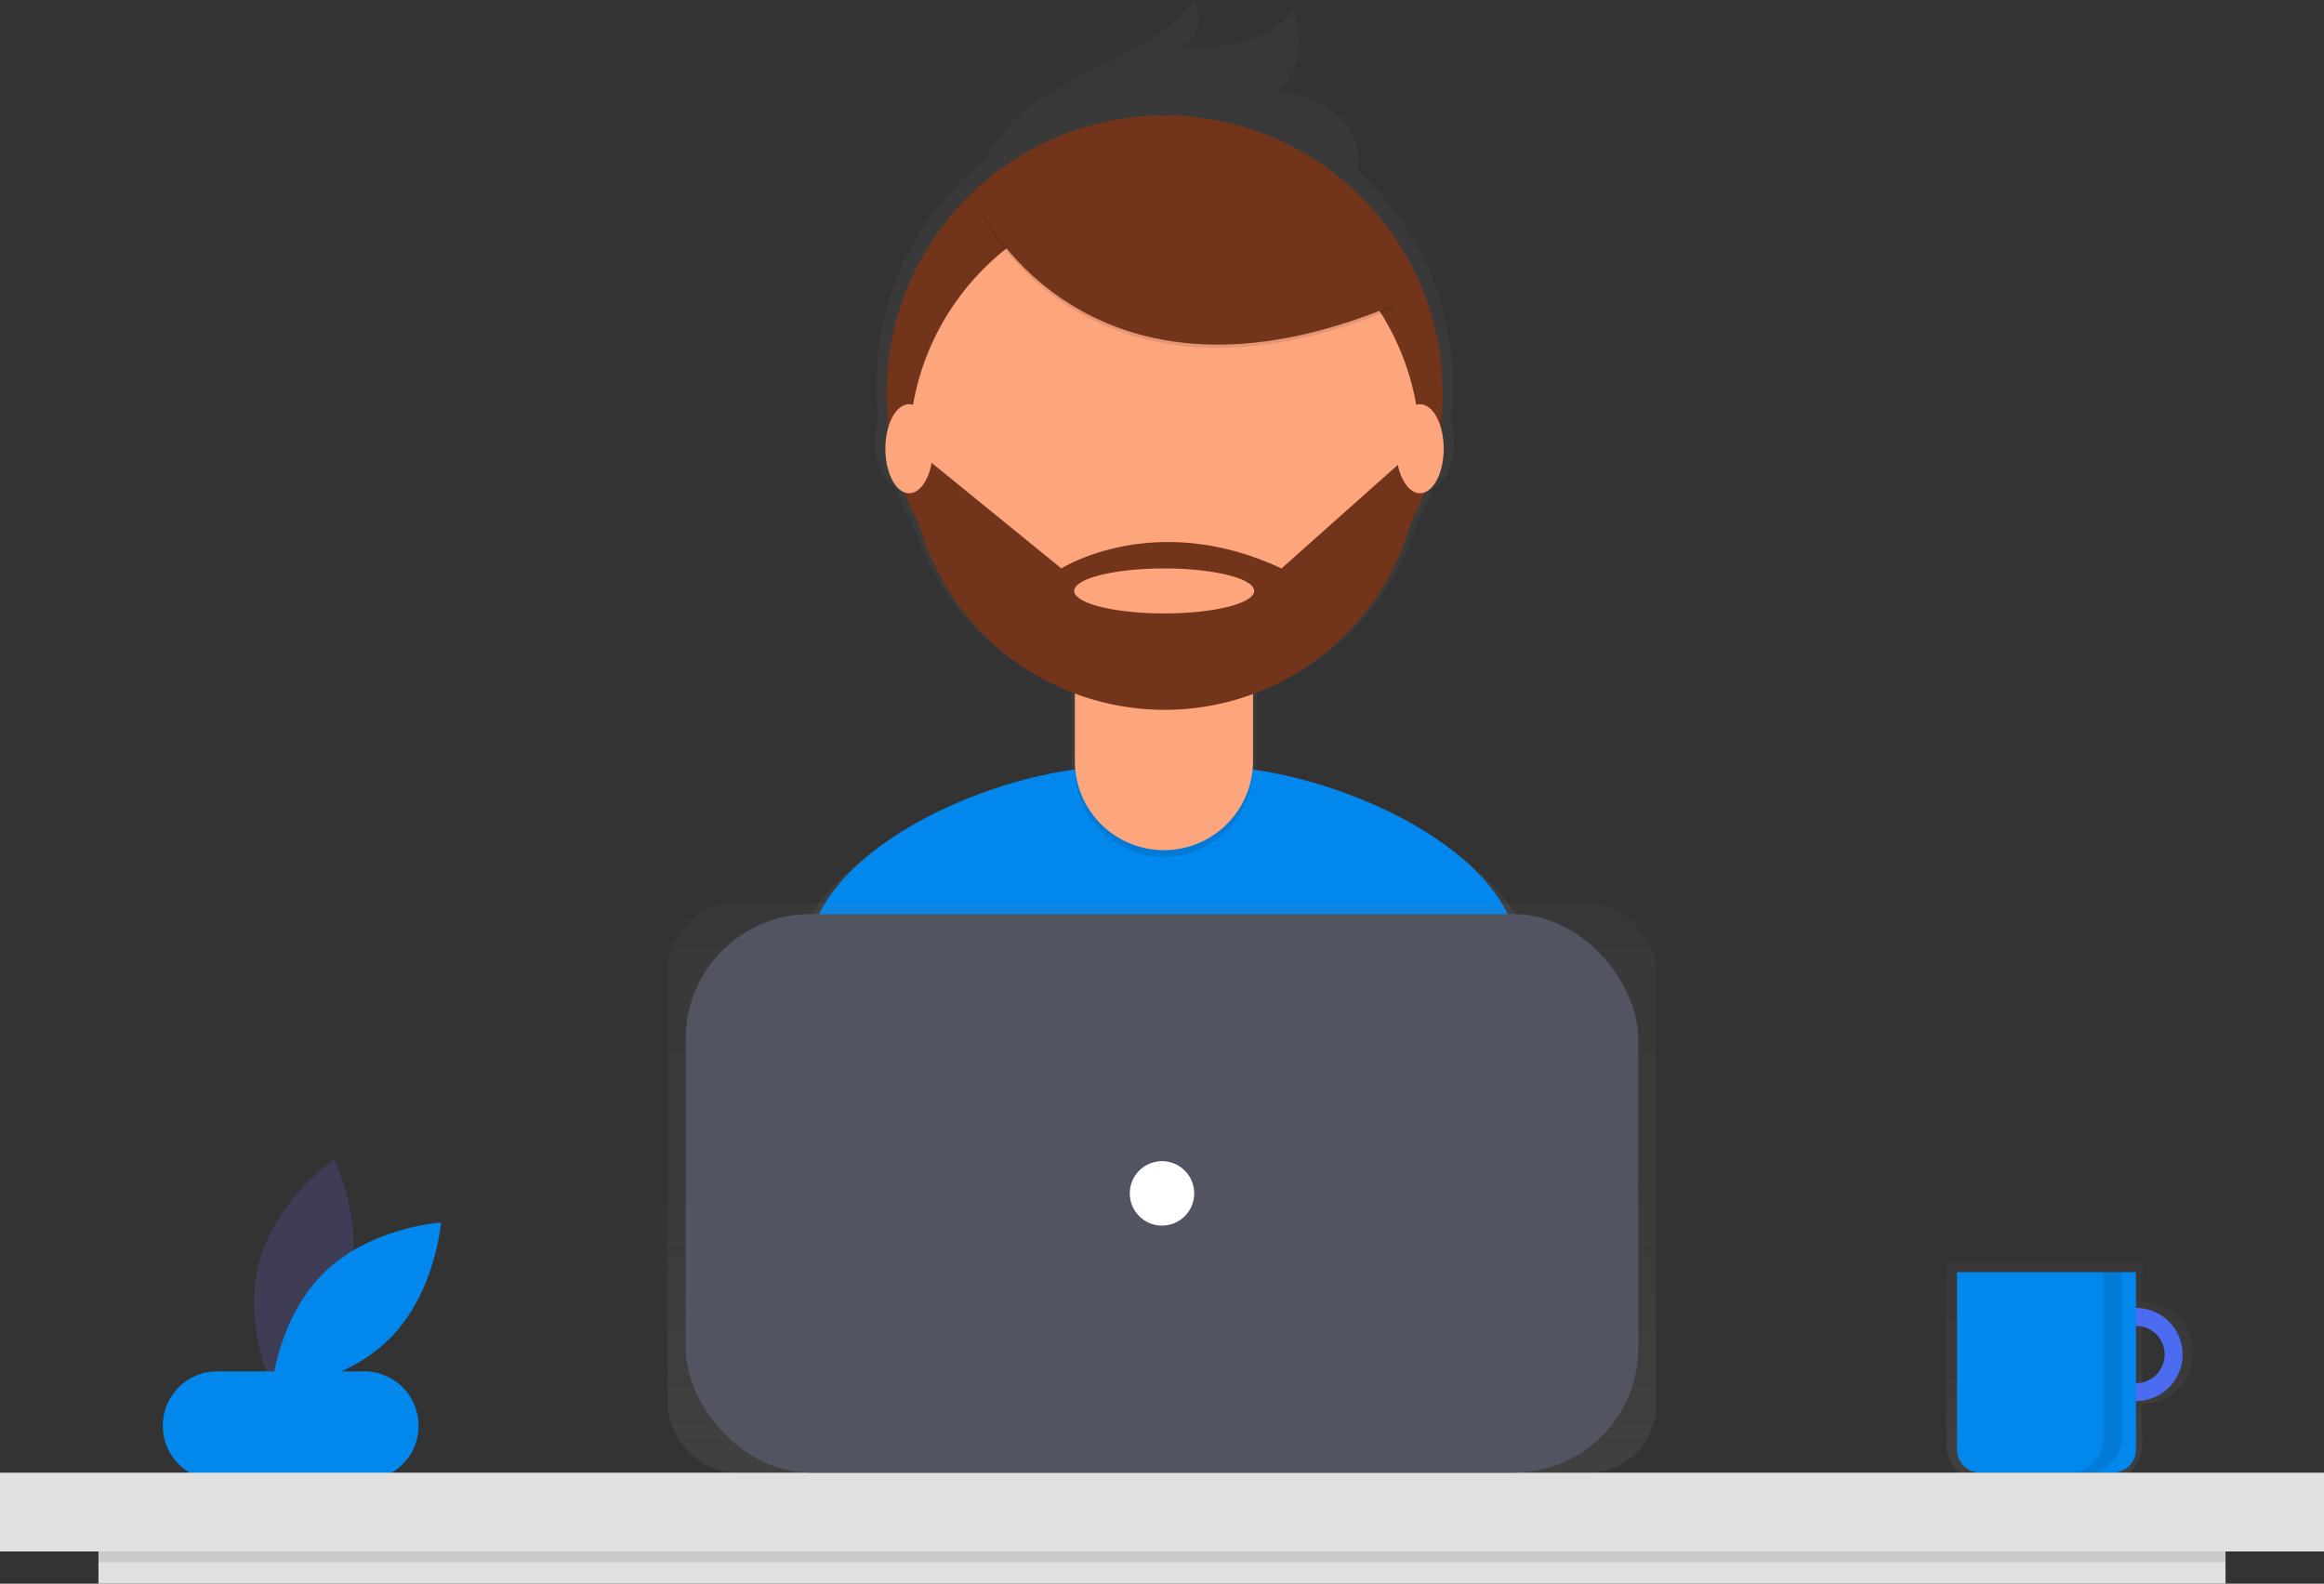 <svg xmlns="http://www.w3.org/2000/svg" xmlns:xlink="http://www.w3.org/1999/xlink" width="500.547" height="341.104" viewBox="0 0 500.547 341.104"><rect x="0" y="0" width="500.547" height="341.104" fill="#333333" stroke="none"/><defs><linearGradient id="a" x1="0.5" y1="1" x2="0.5" gradientUnits="objectBoundingBox"><stop offset="0" stop-color="gray" stop-opacity="0.251"/><stop offset="0.535" stop-color="gray" stop-opacity="0.122"/><stop offset="1" stop-color="gray" stop-opacity="0.102"/></linearGradient></defs><g transform="translate(0 0)"><path d="M240.885,631.07c-3.6,13.7-16.21,22.27-16.21,22.27s-6.776-13.655-3.177-27.36,16.21-22.27,16.21-22.27S244.483,617.365,240.885,631.07Z" transform="translate(-165.742 -353.957)" fill="#3f3d56"/><path d="M238.976,640.927c-10.08,9.959-11.208,25.161-11.208,25.161s15.215-.944,25.295-10.9,11.208-25.161,11.208-25.161S249.056,630.968,238.976,640.927Z" transform="translate(-169.292 -366.712)" fill="#0287ed"/><path d="M11.721,0H43.369a11.721,11.721,0,1,1,0,23.443H11.721A11.721,11.721,0,0,1,11.721,0Z" transform="translate(35.065 295.37)" fill="#0287ed"/><g transform="translate(419.179 271.948)" opacity="0.7"><path d="M970.039,655.232v-8.447H927.8v39.068a8.236,8.236,0,0,0,8.236,8.236H961.8a8.236,8.236,0,0,0,8.236-8.236v-8.659a10.981,10.981,0,0,0,0-21.963Zm0,17.739V659.455a6.758,6.758,0,0,1,0,13.515Z" transform="translate(-927.805 -646.785)" fill="url(#a)"/></g><path d="M997.708,665.744a10.026,10.026,0,1,0,10.026,10.026,10.026,10.026,0,0,0-10.026-10.026Zm0,16.2a6.17,6.17,0,1,1,6.17-6.17,6.17,6.17,0,0,1-6.17,6.17Z" transform="translate(-537.65 -384.027)" fill="#5368f1"/><path d="M997.708,665.744a10.026,10.026,0,1,0,10.026,10.026,10.026,10.026,0,0,0-10.026-10.026Zm0,16.2a6.17,6.17,0,1,1,6.17-6.17,6.17,6.17,0,0,1-6.17,6.17Z" transform="translate(-537.65 -384.027)" fill="#0287ed" opacity="0.1"/><path d="M818.016,531.776h38.563v38.167a5.024,5.024,0,0,1-5.024,5.024H823.04a5.024,5.024,0,0,1-5.024-5.024Z" transform="translate(-396.523 -257.772)" fill="#0287ed"/><rect width="500.547" height="16.968" transform="translate(0 317.195)" fill="#e0e0e0"/><g transform="translate(159.936 0)" opacity="0.7"><path d="M593.978,322.665c-5.365-19.473-35.779-33.692-58.663-36.845,0-.144.011-.286.011-.431V268.721l.074-.025v-.632a57.163,57.163,0,0,0,34.528-36.188,61.766,61.766,0,0,0,3.684-7.943c2.443-.89,4.288-4.918,4.288-9.758a17.038,17.038,0,0,0-.69-4.893,62.6,62.6,0,0,0,.458-7.43A61.924,61.924,0,0,0,557.214,155.8a12.083,12.083,0,0,0,.193-3.028c-.518-8-9.063-13.436-17.072-13.8a16.9,16.9,0,0,0,2.85-17.847c-5.107,7.44-15.591,8.231-24.615,8.289A7.383,7.383,0,0,0,521.952,119c-9.431,12.641-27.816,14.982-39.034,26.069a32.906,32.906,0,0,0-6.07,8.279,61.956,61.956,0,0,0-23.351,48.5,62.629,62.629,0,0,0,.449,7.363,16.986,16.986,0,0,0-.711,4.96c0,4.863,1.862,8.9,4.322,9.768a61.77,61.77,0,0,0,3.7,7.969,57.151,57.151,0,0,0,34.286,36.061v17.417c0,.134.007.266.01.4-22.971,3.1-53.628,17.43-58.945,37.06-4.592,16.951-9.493,35.568-11.932,46.5,20.9,14.688,64.765,23.312,92.253,23.312,26.117,0,68.8-7.784,89.093-21.158C603.826,359.491,598.77,340.057,593.978,322.665Z" transform="translate(-424.678 -119)" fill="url(#a)"/></g><path d="M519.889,543.165c25.194,0,66.373-7.509,85.944-20.411-2.12-11.585-7-30.332-11.619-47.11-5.887-21.367-43.039-36.18-65.2-36.18H507.656c-22.231,0-59.437,14.9-65.25,36.357-4.429,16.352-9.158,34.311-11.51,44.855C451.061,534.846,493.373,543.165,519.889,543.165Z" transform="translate(-267.755 -274.341)" fill="#0287ed"/><circle cx="59.892" cy="59.892" r="59.892" transform="translate(190.941 24.867)" fill="#72351c"/><path d="M449.291,261.311h38.376v30.7A19.188,19.188,0,0,1,468.479,311.2h0a19.188,19.188,0,0,1-19.188-19.188v-30.7Z" transform="translate(-217.788 -126.667)" opacity="0.1"/><path d="M454.8,258.553h27.367a5.5,5.5,0,0,1,5.5,5.5v25.2a19.188,19.188,0,0,1-19.188,19.188h0a19.188,19.188,0,0,1-19.188-19.188v-25.2A5.5,5.5,0,0,1,454.8,258.553Z" transform="translate(-217.788 -125.33)" fill="#fda57d"/><path d="M563.709,404.1a55.232,55.232,0,0,0,38.376.106v-4.714H563.709Z" transform="translate(-332.135 -254.964)" opacity="0.1"/><circle cx="55.006" cy="55.006" r="55.006" transform="translate(195.827 41.693)" fill="#fda57d"/><path d="M525.046,196.545s23.182,47.055,88.575,19.722L598.4,192.393l-26.988-9.688Z" transform="translate(-313.393 -149.88)" opacity="0.1"/><path d="M525.046,195.2s23.182,47.055,88.574,19.722L598.4,191.05l-26.987-9.688Z" transform="translate(-313.393 -149.229)" fill="#72351c"/><path d="M604.365,307.6h-1.458L574.535,332.86c-27.334-12.8-47.4,0-47.4,0L497.378,308.64l-3,.377A55,55,0,1,0,604.371,307.6Zm-55.088,34.946c-10.7,0-19.376-2.169-19.376-4.844s8.675-4.844,19.376-4.844,19.376,2.169,19.376,4.844S559.978,342.548,549.277,342.548Z" transform="translate(-298.528 -210.422)" fill="#72351c"/><ellipse cx="5.117" cy="9.594" rx="5.117" ry="9.594" transform="translate(190.689 87.052)" fill="#fda57d"/><ellipse cx="5.117" cy="9.594" rx="5.117" ry="9.594" transform="translate(300.715 87.052)" fill="#fda57d"/><g transform="translate(143.84 194.617)" opacity="0.7"><rect width="212.867" height="122.578" rx="14.5" fill="url(#a)"/></g><rect width="205.155" height="120.316" rx="26.835" transform="translate(147.696 196.878)" fill="#535461"/><circle cx="6.941" cy="6.941" r="6.941" transform="translate(243.332 250.096)" fill="#fff"/><rect width="458.128" height="6.941" transform="translate(21.21 334.163)" fill="#e0e0e0"/><rect width="458.128" height="2.314" transform="translate(21.21 334.163)" opacity="0.1"/><path d="M986.591,650.776v35.671a7.52,7.52,0,0,1-7.52,7.52h3.856a7.52,7.52,0,0,0,7.52-7.52V650.776Z" transform="translate(-533.476 -376.772)" opacity="0.1"/></g></svg>